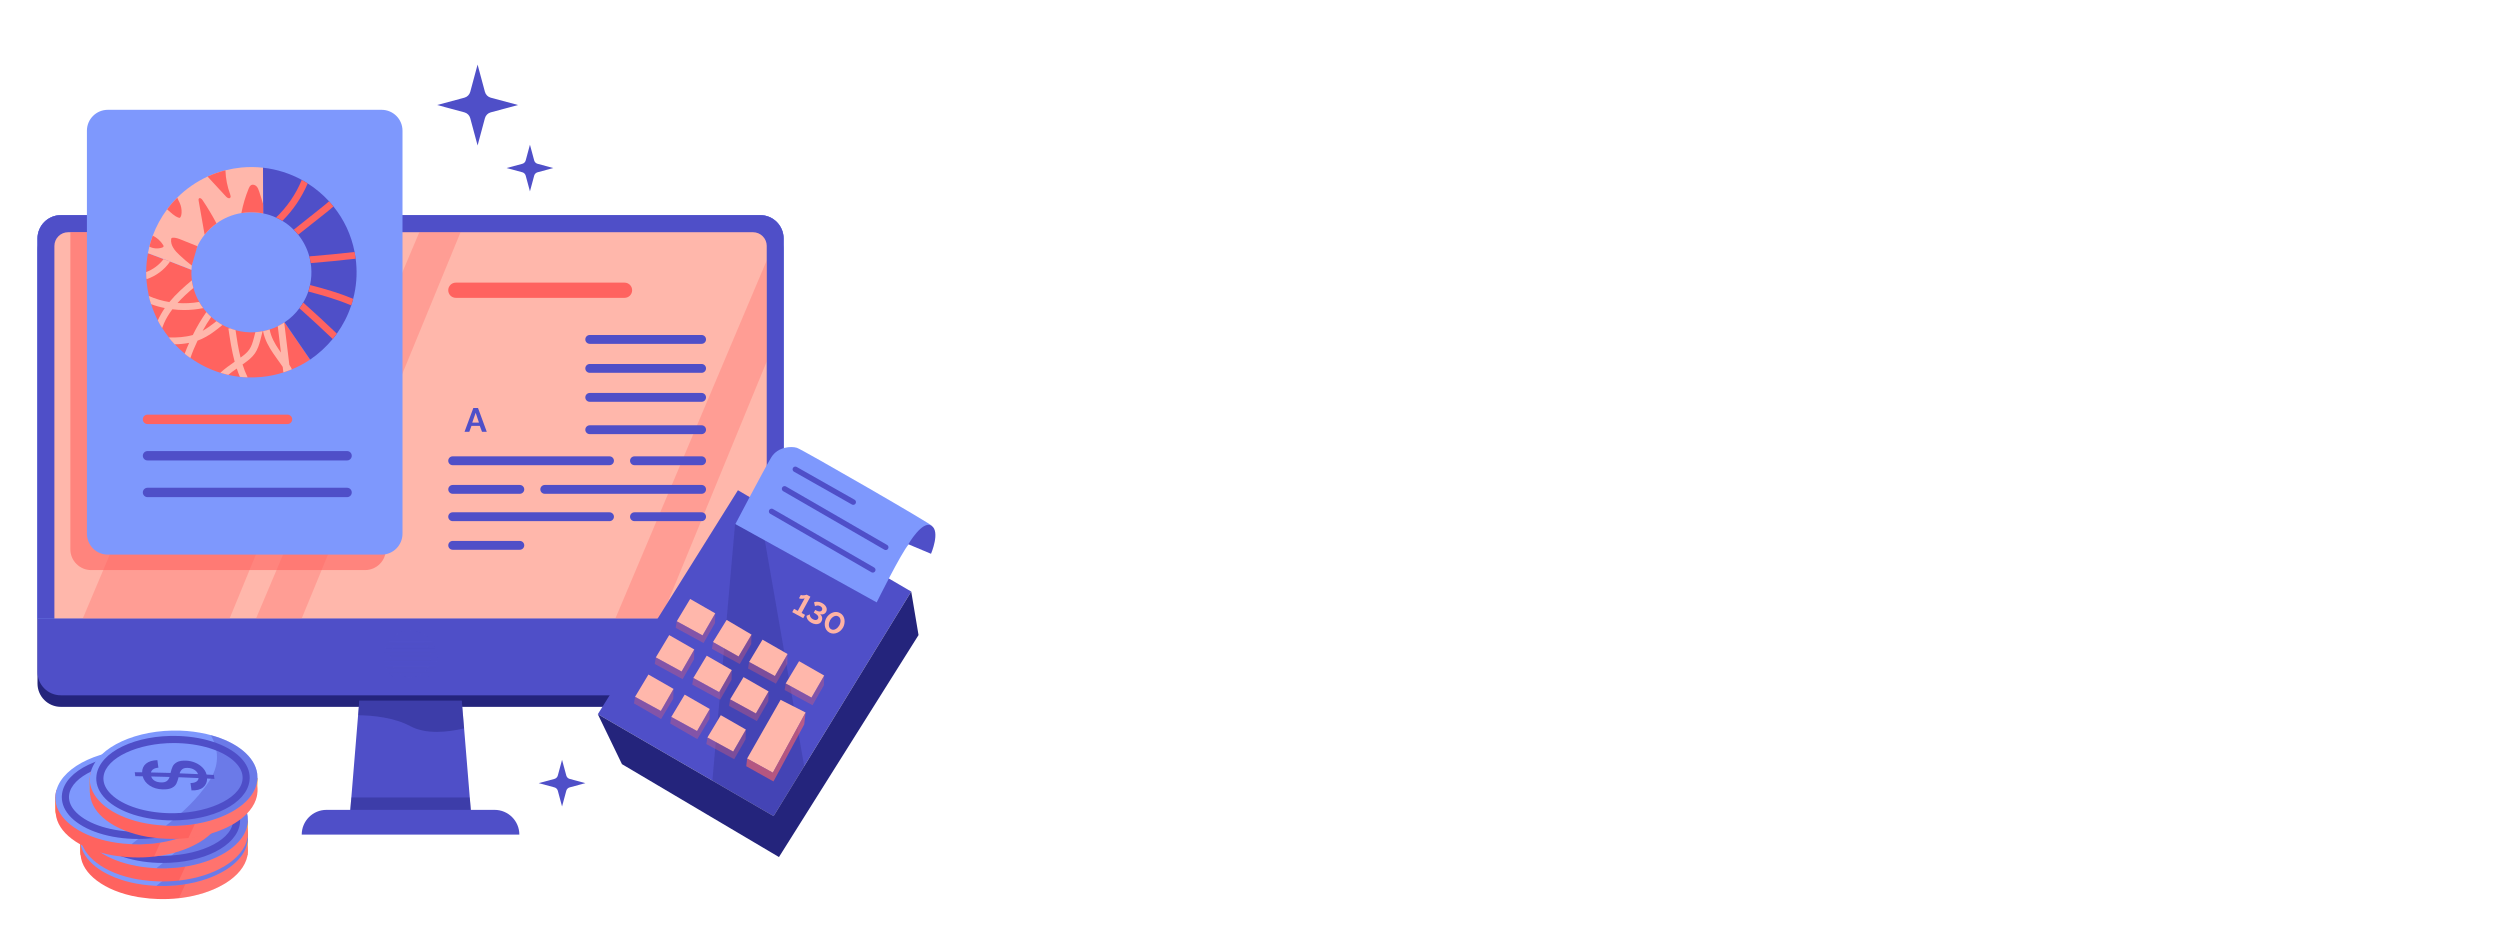 <svg xmlns="http://www.w3.org/2000/svg" fill="none" viewBox="0 0 316 120" height="120" width="316">
<path fill="#24247C" d="M96.095 28.655H7.69C6.06 28.655 4.739 29.976 4.739 31.606V86.396C4.739 88.026 6.06 89.347 7.69 89.347H96.095C97.724 89.347 99.045 88.026 99.045 86.396V31.606C99.045 29.976 97.724 28.655 96.095 28.655Z"></path>
<path fill="#4F4FC8" d="M59.566 103.006H44.22L44.41 100.803L45.264 90.402L45.416 88.577H58.369L58.662 92.068L59.379 100.803L59.566 103.006Z"></path>
<path fill="#24247C" d="M59.566 103.006H44.22L44.41 100.803H59.379L59.566 103.006Z" opacity="0.4"></path>
<path fill="#4F4FC8" d="M96.095 27.194H7.69C6.06 27.194 4.739 28.515 4.739 30.145V84.935C4.739 86.565 6.06 87.886 7.69 87.886H96.095C97.724 87.886 99.045 86.565 99.045 84.935V30.145C99.045 28.515 97.724 27.194 96.095 27.194Z"></path>
<path fill="#7E98FD" d="M99.045 30.148V78.169H4.739V30.148C4.739 28.521 6.063 27.198 7.69 27.198H96.095C97.722 27.198 99.045 28.521 99.045 30.148Z"></path>
<path fill="#4F4FC8" d="M99.049 30.155V78.173H4.739V30.155C4.739 28.525 6.059 27.194 7.69 27.194H96.098C97.729 27.194 99.049 28.528 99.049 30.155Z"></path>
<path fill="url(#paint0_linear_55_740)" d="M51.892 86.428C53.754 86.428 55.263 84.919 55.263 83.058C55.263 81.196 53.754 79.687 51.892 79.687C50.031 79.687 48.522 81.196 48.522 83.058C48.522 84.919 50.031 86.428 51.892 86.428Z" opacity="0.2" style="mix-blend-mode:multiply"></path>
<path fill="url(#paint1_linear_55_740)" d="M51.891 85.648C53.322 85.648 54.482 84.488 54.482 83.058C54.482 81.627 53.322 80.467 51.891 80.467C50.461 80.467 49.301 81.627 49.301 83.058C49.301 84.488 50.461 85.648 51.891 85.648Z" opacity="0.2" style="mix-blend-mode:multiply"></path>
<path fill="#4F4FC8" d="M41.265 102.367H62.519C64.245 102.367 65.646 103.768 65.646 105.494H38.138C38.138 103.768 39.539 102.367 41.265 102.367Z"></path>
<path fill="#24247C" d="M58.662 92.068C56.59 92.559 53.858 92.852 51.892 91.8C49.842 90.699 47.184 90.43 45.264 90.406L45.416 88.577H58.369L58.662 92.068Z" opacity="0.4"></path>
<path fill="#FFB7AB" d="M96.914 31.094V78.162H6.875V31.094C6.875 30.131 7.655 29.351 8.619 29.351H95.174C96.137 29.351 96.917 30.131 96.917 31.094H96.914Z"></path>
<path fill="#FF635F" d="M49.093 29.347L29.029 78.166H10.467L31.09 29.347H49.093Z" opacity="0.3"></path>
<path fill="#FF635F" d="M58.217 29.347L38.141 78.166H32.367L53.004 29.347H58.217Z" opacity="0.3"></path>
<path fill="#FF635F" d="M96.913 32.919V45.699L83.561 78.165H77.787L96.913 32.919Z" opacity="0.3"></path>
<path fill="#FF635F" d="M48.78 68.029V69.42C48.78 70.874 47.598 72.06 46.144 72.06H11.527C10.076 72.06 8.891 70.878 8.891 69.42V29.347H12.325V65.382C12.325 66.847 13.507 68.029 14.961 68.029H48.784H48.78Z" opacity="0.6"></path>
<path fill="#7E98FD" d="M50.876 16.517V67.454C50.876 68.918 49.693 70.104 48.239 70.104H13.623C12.169 70.104 10.986 68.922 10.986 67.454V16.517C10.986 15.063 12.169 13.881 13.623 13.881H48.239C49.693 13.881 50.876 15.063 50.876 16.517Z"></path>
<path fill="#FF635F" d="M39.2 45.452C38.477 45.932 37.714 46.345 36.906 46.68C36.821 46.722 36.733 46.758 36.648 46.782C36.475 46.86 36.295 46.92 36.115 46.98H36.108C36.013 47.015 35.928 47.047 35.826 47.075C34.94 47.368 34.005 47.555 33.034 47.651C32.448 47.703 31.873 47.718 31.308 47.703H31.301C30.973 47.696 30.638 47.668 30.32 47.636C29.823 47.576 29.332 47.499 28.852 47.386C28.517 47.308 28.181 47.224 27.857 47.118C26.491 46.698 25.217 46.059 24.077 45.243C23.826 45.071 23.586 44.891 23.353 44.703C22.905 44.333 22.478 43.931 22.09 43.511C21.825 43.235 21.574 42.953 21.352 42.649C21.041 42.272 20.759 41.876 20.508 41.464C20.311 41.153 20.12 40.835 19.958 40.511C19.622 39.858 19.33 39.169 19.114 38.449C18.994 38.114 18.899 37.772 18.821 37.419C18.691 36.85 18.599 36.268 18.539 35.675C18.521 35.495 18.504 35.322 18.504 35.142C18.486 34.892 18.479 34.645 18.479 34.394C18.479 33.586 18.557 32.778 18.701 32.005C19.167 32.167 19.887 32.442 20.688 32.753C20.953 32.855 21.239 32.958 21.514 33.063C22.478 33.434 23.466 33.819 24.204 34.112C24.186 34.447 24.186 34.789 24.221 35.135C24.228 35.238 24.246 35.34 24.257 35.446C24.299 35.774 24.37 36.092 24.454 36.409C24.627 37.038 24.867 37.62 25.185 38.17C25.33 38.446 25.503 38.703 25.693 38.954C25.824 39.127 25.958 39.289 26.096 39.452C26.286 39.667 26.491 39.872 26.706 40.069C26.921 40.249 27.137 40.429 27.37 40.595C27.61 40.768 27.867 40.931 28.125 41.075C28.436 41.238 28.742 41.386 29.071 41.513H29.078C29.3 41.598 29.533 41.675 29.773 41.735C30.571 41.958 31.407 42.053 32.282 41.993H32.29C32.357 41.993 32.427 41.986 32.494 41.975C32.727 41.95 32.96 41.922 33.19 41.873C33.214 41.873 33.232 41.873 33.257 41.866C33.539 41.813 33.825 41.735 34.09 41.651C34.443 41.538 34.785 41.4 35.113 41.238C35.395 41.1 35.671 40.945 35.928 40.775C35.946 40.768 35.953 40.758 35.971 40.751L39.204 45.459L39.2 45.452Z"></path>
<path fill="#FFB7AB" d="M33.271 26.972C32.558 26.827 31.81 26.781 31.055 26.852C30.875 26.869 30.684 26.894 30.515 26.93C29.346 27.12 28.281 27.582 27.37 28.235C26.802 28.638 26.297 29.121 25.866 29.661C25.506 30.11 25.196 30.597 24.956 31.122C24.578 31.878 24.338 32.704 24.243 33.565V33.572C24.218 33.752 24.208 33.925 24.201 34.105C22.595 33.477 19.852 32.411 18.698 31.998C18.751 31.723 18.811 31.447 18.878 31.172C18.998 30.699 19.143 30.237 19.309 29.781C19.757 28.588 20.368 27.47 21.123 26.457C21.511 25.931 21.949 25.433 22.411 24.971C23.512 23.88 24.801 22.977 26.237 22.317C26.961 21.988 27.716 21.724 28.496 21.526C29.149 21.364 29.819 21.244 30.515 21.173C31.443 21.088 32.353 21.095 33.246 21.198C33.246 22.479 33.254 24.402 33.264 25.821V25.828C33.264 26.277 33.271 26.661 33.271 26.972Z"></path>
<path fill="#4F4FC8" d="M44.643 37.768C44.576 38.05 44.488 38.326 44.393 38.601C43.973 39.889 43.351 41.086 42.578 42.169C42.416 42.402 42.236 42.625 42.053 42.847C41.237 43.842 40.274 44.721 39.201 45.452L35.968 40.743C36.699 40.263 37.334 39.66 37.842 38.965C38.022 38.732 38.184 38.492 38.322 38.241C38.587 37.803 38.802 37.331 38.968 36.85C39.053 36.575 39.13 36.31 39.19 36.025C39.353 35.276 39.406 34.496 39.328 33.695C39.31 33.55 39.293 33.402 39.268 33.258C39.233 32.965 39.166 32.682 39.095 32.407C38.813 31.383 38.329 30.455 37.694 29.665C37.514 29.442 37.316 29.227 37.118 29.036C36.688 28.599 36.208 28.228 35.693 27.918C35.435 27.755 35.167 27.617 34.884 27.497C34.369 27.258 33.825 27.085 33.268 26.972C33.25 25.69 33.243 22.881 33.243 21.198C34.987 21.388 36.656 21.928 38.142 22.736C38.4 22.881 38.65 23.029 38.89 23.185C39.886 23.813 40.789 24.575 41.59 25.443C41.781 25.648 41.968 25.874 42.148 26.096C43.464 27.72 44.4 29.679 44.82 31.846C44.873 32.121 44.922 32.403 44.957 32.696C44.975 32.841 44.993 32.996 45.01 33.152C45.166 34.75 45.028 36.307 44.64 37.768H44.643Z"></path>
<path fill="#FF635F" d="M21.822 30.049C21.769 30.057 21.726 30.067 21.691 30.092C21.649 30.127 21.638 30.187 21.631 30.237C21.578 30.625 21.709 31.009 21.913 31.345C22.111 31.68 22.393 31.955 22.679 32.231C23.177 32.693 23.692 33.152 24.236 33.561V33.568L24.949 31.119C24.278 30.844 23.607 30.579 22.937 30.311C22.584 30.166 22.206 30.018 21.818 30.046L21.822 30.049Z"></path>
<path fill="#FF635F" d="M25.15 25.084C25.083 25.151 25.09 25.264 25.107 25.366C25.365 26.792 25.605 28.235 25.863 29.665C26.293 29.125 26.798 28.641 27.366 28.239C26.826 27.226 26.233 26.227 25.587 25.274C25.485 25.119 25.277 24.956 25.15 25.084Z"></path>
<path fill="#FF635F" d="M28.492 21.526C27.709 21.724 26.953 21.988 26.233 22.317C27.006 23.16 27.779 24 28.563 24.837C28.701 24.992 28.951 25.154 29.096 24.999C29.198 24.896 29.149 24.724 29.096 24.579C28.736 23.598 28.527 22.567 28.496 21.529L28.492 21.526Z"></path>
<path fill="#FF635F" d="M33.265 25.832V25.825C33.109 25.285 32.936 24.741 32.756 24.201C32.679 23.968 32.594 23.729 32.428 23.556C32.255 23.376 31.973 23.28 31.758 23.393C31.585 23.488 31.493 23.676 31.422 23.859C31.02 24.847 30.709 25.889 30.512 26.937C30.685 26.901 30.872 26.877 31.052 26.859C31.807 26.792 32.555 26.834 33.268 26.979C33.268 26.669 33.261 26.284 33.261 25.836L33.265 25.832Z"></path>
<path fill="#FF635F" d="M22.719 27.533C22.754 27.515 22.779 27.491 22.797 27.466C22.91 27.304 22.941 27.106 22.952 26.909C22.977 26.478 22.892 26.04 22.719 25.652C22.617 25.43 22.479 25.204 22.408 24.974C21.946 25.437 21.505 25.938 21.12 26.46C21.6 26.849 22.024 27.346 22.617 27.526C22.652 27.533 22.684 27.544 22.719 27.533Z"></path>
<path fill="#FF635F" d="M19.305 29.785C19.143 30.24 18.994 30.706 18.875 31.175C19.372 31.426 19.965 31.475 20.491 31.295C20.569 31.271 20.664 31.228 20.671 31.14C20.689 31.08 20.653 31.02 20.618 30.967C20.308 30.459 19.845 30.046 19.302 29.781L19.305 29.785Z"></path>
<path fill="#FFB7AB" d="M36.571 46.097L35.925 40.768C35.667 40.941 35.392 41.096 35.11 41.23L35.512 44.566C35.417 44.428 35.322 44.301 35.237 44.17C34.764 43.482 34.249 42.596 34.086 41.643C33.822 41.728 33.536 41.806 33.253 41.859C33.451 42.949 34.019 43.906 34.524 44.65C34.704 44.908 34.884 45.166 35.064 45.423C35.297 45.752 35.53 46.059 35.735 46.376L35.819 47.072C35.922 47.047 36.01 47.012 36.102 46.976H36.109C36.289 46.916 36.469 46.856 36.642 46.779C36.726 46.754 36.815 46.719 36.899 46.676C36.797 46.472 36.684 46.281 36.564 46.09L36.571 46.097Z"></path>
<path fill="#FFB7AB" d="M32.284 41.99H32.277C32.21 42.254 32.139 42.523 32.072 42.787C31.934 43.295 31.79 43.776 31.514 44.171C31.264 44.541 30.904 44.834 30.441 45.177C30.434 45.184 30.417 45.194 30.406 45.201C30.124 44.069 29.933 42.89 29.771 41.728C29.531 41.669 29.298 41.591 29.076 41.506H29.069L28.871 41.531C29.069 42.872 29.284 44.316 29.661 45.724C29.044 46.154 28.416 46.592 27.858 47.114C28.186 47.217 28.521 47.305 28.853 47.383C29.189 47.1 29.549 46.843 29.926 46.585C30.046 46.938 30.177 47.291 30.321 47.633C30.639 47.669 30.974 47.693 31.303 47.7C31.045 47.174 30.837 46.627 30.657 46.066C30.752 45.999 30.854 45.928 30.95 45.861C31.38 45.551 31.871 45.173 32.231 44.651C32.573 44.143 32.757 43.567 32.901 43.017C33.004 42.639 33.106 42.251 33.194 41.866C32.961 41.919 32.728 41.944 32.499 41.968C32.432 41.975 32.361 41.986 32.294 41.986L32.284 41.99Z"></path>
<path fill="#FFB7AB" d="M27.359 40.589C27.257 40.673 27.154 40.761 27.049 40.839C26.611 41.181 26.127 41.527 25.612 41.82C25.94 41.22 26.3 40.634 26.695 40.066C26.48 39.868 26.276 39.664 26.085 39.449C25.432 40.377 24.864 41.34 24.373 42.346C23.392 42.621 22.354 42.681 21.338 42.657C21.56 42.957 21.811 43.243 22.076 43.518C22.686 43.511 23.304 43.458 23.907 43.338C23.703 43.793 23.512 44.248 23.339 44.714C23.572 44.905 23.812 45.085 24.063 45.254C24.32 44.506 24.631 43.769 24.973 43.056C25.153 42.989 25.326 42.918 25.506 42.84C26.29 42.487 26.992 41.972 27.578 41.517C27.751 41.379 27.931 41.241 28.111 41.079C27.853 40.934 27.596 40.769 27.355 40.599L27.359 40.589Z"></path>
<path fill="#FFB7AB" d="M23.265 39.187C24.073 39.187 24.889 39.11 25.679 38.947C25.489 38.697 25.319 38.439 25.171 38.164C24.267 38.326 23.35 38.368 22.439 38.301C23.057 37.613 23.745 36.985 24.44 36.403C24.356 36.085 24.285 35.767 24.243 35.439C23.255 36.265 22.256 37.151 21.405 38.181C20.519 38.037 19.644 37.779 18.811 37.415C18.889 37.768 18.984 38.111 19.104 38.446C19.672 38.661 20.247 38.824 20.83 38.937C20.495 39.427 20.195 39.95 19.944 40.511C20.106 40.839 20.297 41.157 20.495 41.464C20.572 41.259 20.639 41.061 20.727 40.871C21.003 40.235 21.373 39.642 21.786 39.092C22.277 39.159 22.775 39.187 23.265 39.187Z"></path>
<path fill="#FFB7AB" d="M21.504 33.06C21.229 32.958 20.946 32.855 20.678 32.749C20.12 33.487 19.337 34.073 18.469 34.39C18.469 34.641 18.476 34.888 18.494 35.139L18.536 35.283C19.729 34.888 20.788 34.09 21.5 33.056L21.504 33.06Z"></path>
<path fill="#FF635F" d="M37.846 38.965C39.264 40.228 40.673 41.534 42.056 42.85C42.236 42.628 42.416 42.402 42.582 42.173C41.192 40.842 39.762 39.526 38.329 38.245C38.192 38.495 38.029 38.735 37.849 38.968L37.846 38.965Z"></path>
<path fill="#FF635F" d="M38.972 36.85C40.803 37.33 42.649 37.856 44.396 38.605C44.492 38.329 44.576 38.054 44.647 37.772C42.875 37.034 41.029 36.501 39.198 36.028C39.138 36.31 39.06 36.579 38.975 36.854L38.972 36.85Z"></path>
<path fill="#FF635F" d="M39.272 33.258C41.163 33.103 43.069 32.916 44.961 32.7C44.926 32.407 44.876 32.125 44.823 31.85C42.925 32.065 41.008 32.252 39.099 32.407C39.166 32.683 39.236 32.965 39.272 33.258Z"></path>
<path fill="#FF635F" d="M42.151 26.096C41.971 25.874 41.781 25.648 41.594 25.443C41.223 25.772 40.846 26.079 40.461 26.379L37.126 29.033C37.323 29.223 37.521 29.435 37.701 29.661L41.011 27.039C41.389 26.739 41.784 26.428 42.155 26.093L42.151 26.096Z"></path>
<path fill="#FF635F" d="M38.145 22.737C37.407 24.533 36.288 26.167 34.887 27.498C35.17 27.618 35.438 27.756 35.695 27.918C37.054 26.559 38.145 24.943 38.893 23.181C38.653 23.026 38.403 22.881 38.145 22.733V22.737Z"></path>
<path stroke-linejoin="round" stroke-linecap="round" stroke-width="1.186" stroke="#FF635F" d="M18.645 53.005H36.342"></path>
<path stroke-linejoin="round" stroke-linecap="round" stroke-width="1.186" stroke="#4F4FC8" d="M18.645 57.607H43.87"></path>
<path stroke-linejoin="round" stroke-linecap="round" stroke-width="1.186" stroke="#4F4FC8" d="M18.645 62.245H43.87"></path>
<path fill="#FF635F" d="M78.942 35.725H57.617C57.087 35.725 56.657 36.154 56.657 36.685V36.688C56.657 37.218 57.087 37.648 57.617 37.648H78.942C79.472 37.648 79.902 37.218 79.902 36.688V36.685C79.902 36.154 79.472 35.725 78.942 35.725Z"></path>
<path fill="#4F4FC8" d="M88.68 53.756H74.545C74.235 53.756 73.983 54.007 73.983 54.316C73.983 54.625 74.235 54.875 74.545 54.875H88.68C88.99 54.875 89.241 54.625 89.241 54.316C89.241 54.007 88.99 53.756 88.68 53.756Z"></path>
<path fill="#4F4FC8" d="M77.04 57.681H57.218C56.908 57.681 56.657 57.932 56.657 58.241C56.657 58.55 56.908 58.8 57.218 58.8H77.04C77.35 58.8 77.601 58.55 77.601 58.241C77.601 57.932 77.35 57.681 77.04 57.681Z"></path>
<path fill="#4F4FC8" d="M88.68 57.681H80.198C79.888 57.681 79.637 57.932 79.637 58.241C79.637 58.55 79.888 58.8 80.198 58.8H88.68C88.99 58.8 89.241 58.55 89.241 58.241C89.241 57.932 88.99 57.681 88.68 57.681Z"></path>
<path fill="#4F4FC8" d="M68.859 62.417H88.68C88.99 62.417 89.241 62.167 89.241 61.858C89.241 61.549 88.99 61.299 88.68 61.299H68.859C68.549 61.299 68.298 61.549 68.298 61.858C68.298 62.167 68.549 62.417 68.859 62.417Z"></path>
<path fill="#4F4FC8" d="M57.222 62.417H65.704C66.013 62.417 66.265 62.167 66.265 61.858C66.265 61.549 66.013 61.299 65.704 61.299H57.222C56.912 61.299 56.661 61.549 56.661 61.858C56.661 62.167 56.912 62.417 57.222 62.417Z"></path>
<path fill="#4F4FC8" d="M77.04 64.754H57.218C56.908 64.754 56.657 65.004 56.657 65.313C56.657 65.622 56.908 65.873 57.218 65.873H77.04C77.35 65.873 77.601 65.622 77.601 65.313C77.601 65.004 77.35 64.754 77.04 64.754Z"></path>
<path fill="#4F4FC8" d="M88.68 64.754H80.198C79.888 64.754 79.637 65.004 79.637 65.313C79.637 65.622 79.888 65.873 80.198 65.873H88.68C88.99 65.873 89.241 65.622 89.241 65.313C89.241 65.004 88.99 64.754 88.68 64.754Z"></path>
<path fill="#4F4FC8" d="M57.222 69.491H65.704C66.013 69.491 66.265 69.24 66.265 68.931C66.265 68.622 66.013 68.372 65.704 68.372H57.222C56.912 68.372 56.661 68.622 56.661 68.931C56.661 69.24 56.912 69.491 57.222 69.491Z"></path>
<path fill="#4F4FC8" d="M88.68 42.342H74.545C74.235 42.342 73.983 42.593 73.983 42.901C73.983 43.21 74.235 43.461 74.545 43.461H88.68C88.99 43.461 89.241 43.21 89.241 42.901C89.241 42.593 88.99 42.342 88.68 42.342Z"></path>
<path fill="#4F4FC8" d="M88.68 46.006H74.545C74.235 46.006 73.983 46.256 73.983 46.565C73.983 46.874 74.235 47.125 74.545 47.125H88.68C88.99 47.125 89.241 46.874 89.241 46.565C89.241 46.256 88.99 46.006 88.68 46.006Z"></path>
<path fill="#4F4FC8" d="M88.68 49.669H74.545C74.235 49.669 73.983 49.92 73.983 50.229C73.983 50.538 74.235 50.788 74.545 50.788H88.68C88.99 50.788 89.241 50.538 89.241 50.229C89.241 49.92 88.99 49.669 88.68 49.669Z"></path>
<path fill="#4F4FC8" d="M59.828 51.57H60.421L61.526 54.577H60.925L60.645 53.827H59.595L59.32 54.577H58.718L59.828 51.57ZM60.54 53.416L60.125 52.175L59.693 53.416H60.54Z"></path>
<path fill="#4F4FC8" d="M75.564 90.275L97.782 103.158L115.179 74.774L93.275 61.966L75.564 90.275Z"></path>
<path fill="#24247C" d="M78.617 96.589L98.46 108.331L116.103 80.272L115.179 74.773L97.782 103.157L75.564 90.275L78.617 96.589Z"></path>
<path fill="#24247C" d="M92.916 66.201L90.015 98.979L97.61 103.581L101.782 97.591L96.668 68.273" opacity="0.25"></path>
<path fill="#FFB7AB" d="M98.668 88.458L94.436 95.877L97.687 97.666L101.827 90.06L98.668 88.458Z"></path>
<path fill="#FF635F" d="M94.437 95.876L97.687 97.665L101.827 90.06L101.654 91.57L97.765 98.777L94.327 96.85L94.437 95.876Z" opacity="0.6"></path>
<path fill="#FFB7AB" d="M88.803 80.308L85.545 78.526L87.236 75.709L90.409 77.527L88.803 80.308Z"></path>
<path fill="#FF635F" d="M85.546 78.525L88.803 80.308L90.409 77.527L90.37 78.762L88.93 81.275L85.412 79.358L85.546 78.525Z" opacity="0.3"></path>
<path fill="#FFB7AB" d="M93.353 82.976L90.12 81.152L91.849 78.356L94.994 80.216L93.353 82.976Z"></path>
<path fill="#FF635F" d="M90.127 81.183L93.384 82.966L94.99 80.185L94.951 81.42L93.511 83.933L89.993 82.016L90.127 81.183Z" opacity="0.3"></path>
<path fill="#FFB7AB" d="M97.944 85.451L94.69 83.668L96.38 80.852L99.55 82.669L97.944 85.451Z"></path>
<path fill="#FF635F" d="M94.69 83.668L97.945 85.45L99.55 82.669L99.515 83.904L98.075 86.417L94.553 84.501L94.69 83.668Z" opacity="0.3"></path>
<path fill="#FFB7AB" d="M86.152 84.875L82.898 83.093L84.588 80.277L87.758 82.094L86.152 84.875Z"></path>
<path fill="#FF635F" d="M82.899 83.093L86.153 84.875L87.759 82.094L87.724 83.329L86.284 85.842L82.761 83.925L82.899 83.093Z" opacity="0.3"></path>
<path fill="#FFB7AB" d="M90.896 87.48L87.639 85.694L89.329 82.881L92.499 84.698L90.896 87.48Z"></path>
<path fill="#FF635F" d="M87.639 85.694L90.896 87.48L92.499 84.698L92.463 85.93L91.023 88.447L87.501 86.53L87.639 85.694Z" opacity="0.3"></path>
<path fill="#FFB7AB" d="M95.544 90.18L92.29 88.397L93.981 85.584L97.15 87.398L95.544 90.18Z"></path>
<path fill="#FF635F" d="M92.29 88.397L95.544 90.18L97.15 87.399L97.111 88.634L95.671 91.147L92.152 89.23L92.29 88.397Z" opacity="0.3"></path>
<path fill="#FFB7AB" d="M83.53 89.859L80.272 88.076L81.963 85.26L85.136 87.078L83.53 89.859Z"></path>
<path fill="#FF635F" d="M80.273 88.076L83.53 89.859L85.136 87.077L85.097 88.313L83.562 90.882L80.139 88.909L80.273 88.076Z" opacity="0.3"></path>
<path fill="#FFB7AB" d="M88.107 92.4L84.853 90.618L86.544 87.801L89.713 89.619L88.107 92.4Z"></path>
<path fill="#FF635F" d="M84.853 90.618L88.108 92.4L89.713 89.619L89.678 90.854L88.139 93.423L84.716 91.45L84.853 90.618Z" opacity="0.3"></path>
<path fill="#FFB7AB" d="M92.676 94.997L89.418 93.215L91.109 90.398L94.281 92.216L92.676 94.997Z"></path>
<path fill="#FF635F" d="M89.417 93.215L92.675 94.997L94.281 92.216L94.242 93.448L92.802 95.964L89.283 94.048L89.417 93.215Z" opacity="0.3"></path>
<path fill="#FFB7AB" d="M102.571 88.172L99.314 86.386L101.004 83.573L104.177 85.39L102.571 88.172Z"></path>
<path fill="#FF635F" d="M99.314 86.385L102.571 88.171L104.177 85.39L104.139 86.622L102.699 89.138L99.18 87.218L99.314 86.385Z" opacity="0.3"></path>
<path fill="#FFB3A4" d="M101.76 77.714L101.53 78.134L100.14 77.375L100.366 76.959L100.842 77.22L101.71 75.628C101.678 75.645 101.629 75.66 101.569 75.67C101.509 75.681 101.442 75.688 101.371 75.688C101.301 75.688 101.23 75.688 101.163 75.674C101.096 75.663 101.04 75.645 100.994 75.621L101.227 75.19C101.29 75.225 101.361 75.243 101.442 75.247C101.523 75.247 101.604 75.247 101.682 75.236C101.76 75.225 101.827 75.211 101.88 75.194C101.933 75.176 101.961 75.165 101.964 75.165L102.437 75.423L101.318 77.477L101.756 77.717L101.76 77.714Z"></path>
<path fill="#FFB3A4" d="M102.54 78.706C102.41 78.635 102.3 78.554 102.212 78.462C102.124 78.37 102.057 78.272 102.011 78.166C101.965 78.06 101.944 77.95 101.944 77.838L102.364 77.657C102.36 77.721 102.367 77.792 102.392 77.866C102.417 77.943 102.459 78.014 102.519 78.088C102.579 78.159 102.657 78.222 102.756 78.275C102.851 78.328 102.939 78.356 103.024 78.367C103.109 78.377 103.183 78.367 103.246 78.339C103.31 78.31 103.363 78.261 103.401 78.19C103.444 78.116 103.454 78.039 103.433 77.961C103.416 77.883 103.366 77.806 103.289 77.728C103.211 77.65 103.105 77.576 102.971 77.502L102.858 77.439L103.045 77.093L103.165 77.16C103.331 77.252 103.479 77.294 103.61 77.29C103.74 77.29 103.836 77.234 103.892 77.132C103.927 77.068 103.938 77.004 103.931 76.938C103.92 76.87 103.896 76.81 103.85 76.757C103.804 76.701 103.747 76.655 103.68 76.62C103.564 76.556 103.447 76.528 103.331 76.535C103.211 76.542 103.109 76.574 103.013 76.634L102.897 76.133C102.989 76.087 103.091 76.062 103.207 76.059C103.324 76.055 103.444 76.069 103.571 76.097C103.698 76.126 103.818 76.175 103.934 76.239C104.097 76.327 104.227 76.436 104.326 76.56C104.421 76.683 104.481 76.814 104.499 76.952C104.517 77.086 104.492 77.216 104.425 77.34C104.376 77.432 104.312 77.506 104.231 77.559C104.15 77.612 104.065 77.647 103.966 77.661C103.871 77.675 103.769 77.665 103.659 77.636C103.751 77.707 103.821 77.792 103.867 77.894C103.913 77.996 103.934 78.099 103.927 78.212C103.924 78.325 103.892 78.43 103.836 78.533C103.758 78.677 103.649 78.776 103.511 78.833C103.373 78.889 103.221 78.907 103.052 78.886C102.883 78.865 102.71 78.805 102.533 78.709L102.54 78.706Z"></path>
<path fill="#FFB3A4" d="M104.831 79.955C104.658 79.86 104.527 79.737 104.435 79.588C104.344 79.44 104.284 79.278 104.262 79.108C104.238 78.935 104.245 78.766 104.277 78.597C104.308 78.431 104.365 78.275 104.439 78.138C104.52 77.989 104.622 77.859 104.749 77.739C104.877 77.619 105.021 77.523 105.18 77.457C105.339 77.386 105.505 77.351 105.674 77.351C105.844 77.351 106.013 77.397 106.175 77.485C106.352 77.58 106.486 77.707 106.578 77.855C106.669 78.007 106.726 78.166 106.747 78.339C106.768 78.512 106.765 78.681 106.729 78.851C106.698 79.02 106.645 79.172 106.571 79.302C106.489 79.451 106.384 79.585 106.257 79.705C106.129 79.825 105.988 79.916 105.826 79.984C105.667 80.051 105.505 80.086 105.332 80.086C105.162 80.086 104.993 80.043 104.824 79.955H104.831ZM104.919 78.402C104.869 78.501 104.831 78.603 104.802 78.709C104.774 78.819 104.764 78.925 104.767 79.031C104.771 79.136 104.795 79.235 104.841 79.323C104.891 79.412 104.961 79.482 105.057 79.535C105.162 79.592 105.265 79.613 105.367 79.602C105.469 79.592 105.565 79.556 105.657 79.5C105.748 79.444 105.833 79.376 105.907 79.295C105.981 79.214 106.041 79.129 106.091 79.045C106.144 78.949 106.182 78.847 106.211 78.738C106.239 78.628 106.249 78.522 106.242 78.416C106.235 78.311 106.211 78.212 106.165 78.124C106.119 78.035 106.045 77.965 105.946 77.908C105.844 77.852 105.741 77.831 105.642 77.845C105.54 77.855 105.441 77.891 105.349 77.947C105.258 78.004 105.173 78.071 105.099 78.152C105.025 78.233 104.965 78.318 104.915 78.402H104.919Z"></path>
<path fill="#7E98FD" d="M92.954 66.243L110.813 76.14C110.813 76.14 113.95 69.801 114.882 68.771C115.814 67.743 117.084 66.275 117.744 66.448C118.404 66.621 101.431 56.831 100.736 56.605C100.041 56.379 98.326 56.449 97.489 57.812C96.656 59.174 92.95 66.243 92.95 66.243H92.954Z"></path>
<path fill="#4F4FC8" d="M114.812 68.792L117.681 69.999C117.681 69.999 118.881 67.197 117.744 66.452C116.604 65.704 114.812 68.795 114.812 68.795V68.792Z"></path>
<path stroke-linejoin="round" stroke-linecap="round" stroke-width="0.692" stroke="#4F4FC8" d="M99.17 61.789L111.957 69.18"></path>
<path stroke-linejoin="round" stroke-linecap="round" stroke-width="0.692" stroke="#4F4FC8" d="M97.531 64.641L110.318 72.031"></path>
<path stroke-linejoin="round" stroke-linecap="round" stroke-width="0.692" stroke="#4F4FC8" d="M100.531 59.322L107.848 63.466"></path>
<path fill="#FB9615" d="M31.344 105.971V106.041L31.281 108.088H10.189C10.171 108.007 10.161 107.926 10.161 107.845L10.15 107.665L10.14 106.391V105.967H31.337L31.344 105.971Z"></path>
<path fill="#FF635F" d="M31.299 107.982C31.299 108.018 31.288 108.053 31.281 108.092C31.27 108.138 31.27 108.184 31.263 108.219C30.991 109.528 29.982 110.711 28.51 111.632C28.401 111.702 28.284 111.766 28.168 111.829C26.731 112.659 24.91 113.238 22.888 113.499C22.796 113.509 22.697 113.527 22.609 113.534C21.734 113.633 20.83 113.668 19.909 113.633C19.224 113.615 18.564 113.552 17.922 113.453C17.749 113.435 17.58 113.407 17.407 113.382C15.303 113.012 13.507 112.274 12.236 111.307C11.036 110.404 10.295 109.295 10.189 108.095C10.171 108.014 10.161 107.933 10.161 107.852L10.15 107.672L10.14 106.398V105.837C10.15 105.766 10.157 105.692 10.168 105.621C10.178 105.558 10.185 105.505 10.203 105.441C10.221 105.325 10.249 105.208 10.284 105.099L11.223 105.109H11.763L19.235 105.155H19.57L25.842 105.201L28.295 105.219H28.521L30.526 105.229C30.706 105.473 30.85 105.717 30.967 105.978C31.058 106.14 31.119 106.313 31.175 106.493C31.193 106.557 31.21 106.62 31.221 106.684V106.694C31.33 107.118 31.355 107.541 31.291 107.993L31.299 107.982Z"></path>
<path fill="#FFB7AB" d="M31.345 106.044L31.282 108.091C31.271 108.137 31.271 108.183 31.264 108.218C30.992 109.528 29.983 110.71 28.511 111.631C28.402 111.702 28.285 111.766 28.169 111.829C26.732 112.658 24.911 113.237 22.889 113.498C22.797 113.509 22.698 113.527 22.61 113.534L23.259 112.126L23.566 111.466L25.977 108.289L26.129 108.091L27.682 106.044L27.735 105.974L28.285 105.243L28.303 105.215L28.656 104.756L30.886 104.767C31.049 104.982 31.183 105.218 31.31 105.444C31.31 105.444 31.299 105.455 31.31 105.462C31.328 105.635 31.338 105.804 31.338 105.977V106.048H31.349L31.345 106.044Z" opacity="0.2"></path>
<path fill="#7E98FD" d="M31.333 105.971C31.323 106.087 31.316 106.204 31.298 106.324C31.28 106.444 31.263 106.556 31.227 106.676V106.687C31.199 106.779 31.174 106.867 31.146 106.959C31.118 107.058 31.083 107.149 31.047 107.238C30.977 107.418 30.885 107.598 30.786 107.771C30.723 107.88 30.652 107.986 30.578 108.095C29.992 108.935 29.088 109.684 27.959 110.287C27.85 110.351 27.733 110.414 27.606 110.467C27.535 110.513 27.454 110.548 27.373 110.584C27.274 110.629 27.175 110.675 27.066 110.718C26.417 111.007 25.704 111.251 24.945 111.441C24.828 111.476 24.712 111.505 24.592 111.533C24.303 111.604 24.013 111.66 23.706 111.713C23.463 111.759 23.219 111.794 22.958 111.829C22.644 111.875 22.326 111.911 22.001 111.928C21.317 111.992 20.611 112.009 19.898 111.981C19.852 111.981 19.806 111.971 19.771 111.971C19.672 111.96 19.573 111.96 19.474 111.953C15.37 111.727 12.056 110.174 10.746 108.092C10.404 107.559 10.195 106.991 10.143 106.394V105.833C10.153 105.762 10.16 105.688 10.171 105.618C10.199 105.445 10.234 105.265 10.287 105.095C11.173 102.035 16.037 99.78 21.567 99.96C22.732 99.995 23.833 100.151 24.86 100.384C25.058 100.429 25.248 100.475 25.439 100.528C28.732 101.414 31.015 103.253 31.305 105.402C31.305 105.402 31.294 105.413 31.305 105.42C31.323 105.6 31.333 105.78 31.333 105.971Z"></path>
<path fill="#4F4FC8" d="M23.45 104.005C23.803 104.149 24.11 104.354 24.374 104.612C24.636 104.873 24.812 105.169 24.904 105.512L25.832 105.565L25.899 106.066L24.971 106.013C24.967 106.493 24.794 106.867 24.452 107.142C24.11 107.417 23.626 107.541 22.998 107.513L22.871 106.585C23.167 106.585 23.407 106.528 23.584 106.426C23.764 106.323 23.866 106.168 23.891 105.956L21.364 105.85C21.279 106.189 21.184 106.465 21.081 106.673C20.976 106.881 20.788 107.057 20.52 107.195C20.248 107.336 19.86 107.4 19.356 107.386C18.72 107.372 18.173 107.213 17.714 106.909C17.256 106.606 16.959 106.214 16.825 105.73L15.893 105.72L15.826 105.219L16.758 105.229C16.758 104.774 16.924 104.41 17.248 104.135C17.577 103.86 18.057 103.712 18.685 103.69L18.812 104.647C18.576 104.657 18.371 104.714 18.198 104.82C18.025 104.926 17.916 105.067 17.87 105.247L20.351 105.31C20.428 104.968 20.517 104.689 20.623 104.474C20.729 104.259 20.912 104.082 21.18 103.937C21.448 103.796 21.833 103.736 22.338 103.757C22.719 103.775 23.09 103.856 23.443 104.001L23.45 104.005ZM23.344 104.901C23.107 104.76 22.839 104.686 22.532 104.672C22.225 104.657 21.996 104.714 21.84 104.834C21.685 104.954 21.569 105.13 21.494 105.36L23.824 105.459C23.739 105.229 23.58 105.042 23.344 104.905V104.901ZM19.874 106.337C20.033 106.217 20.15 106.045 20.227 105.815L17.905 105.755C17.972 105.977 18.113 106.154 18.332 106.292C18.547 106.426 18.826 106.496 19.162 106.507C19.476 106.514 19.712 106.457 19.871 106.337H19.874Z"></path>
<path fill="#4F4FC8" d="M20.594 111.311C20.386 111.311 20.177 111.311 19.966 111.3C16.429 111.18 13.32 110.026 11.852 108.282C11.156 107.457 10.856 106.532 10.987 105.6C11.396 102.639 15.97 100.461 21.346 100.641C24.882 100.761 27.992 101.915 29.46 103.659C30.155 104.485 30.452 105.413 30.325 106.341C29.929 109.186 25.712 111.311 20.594 111.311ZM20.756 101.534C16.207 101.534 12.204 103.391 11.883 105.724C11.792 106.401 12.014 107.068 12.547 107.7C13.856 109.253 16.712 110.287 20.001 110.397C24.776 110.548 29.1 108.642 29.435 106.218C29.527 105.54 29.308 104.873 28.772 104.241C27.462 102.688 24.607 101.654 21.317 101.545C21.13 101.538 20.943 101.534 20.756 101.534Z"></path>
<path fill="#4F4FC8" d="M31.335 105.971C31.324 106.087 31.317 106.204 31.299 106.324C31.282 106.444 31.264 106.557 31.229 106.677V106.687C31.201 106.779 31.176 106.867 31.148 106.959C31.119 107.058 31.084 107.15 31.049 107.238C30.978 107.418 30.897 107.591 30.788 107.771C30.724 107.88 30.654 107.986 30.579 108.095C29.994 108.935 29.09 109.684 27.961 110.287C27.851 110.351 27.735 110.414 27.608 110.467C27.537 110.513 27.456 110.548 27.375 110.584C27.276 110.63 27.177 110.675 27.068 110.718C26.418 111.007 25.705 111.251 24.947 111.441C24.83 111.477 24.714 111.505 24.594 111.533C24.304 111.604 24.015 111.66 23.708 111.713C23.464 111.759 23.221 111.794 22.959 111.83C22.645 111.875 22.328 111.911 22.003 111.928C21.318 111.992 20.613 112.01 19.899 111.981C19.854 111.981 19.808 111.971 19.773 111.971C21.089 110.951 22.624 109.617 23.923 108.092C24.428 107.495 24.897 106.881 25.303 106.242C25.356 106.151 25.413 106.062 25.455 105.971C25.617 105.71 25.744 105.448 25.843 105.194C26.574 103.38 26.122 101.757 25.437 100.528C28.73 101.414 31.014 103.253 31.303 105.402C31.303 105.402 31.293 105.413 31.303 105.42C31.321 105.6 31.331 105.78 31.331 105.971H31.335Z" opacity="0.4"></path>
<path fill="#FB9615" d="M31.344 103.74V103.811L31.281 105.858H10.189C10.171 105.777 10.161 105.695 10.161 105.614L10.15 105.434L10.14 104.16V103.737H31.337L31.344 103.74Z"></path>
<path fill="#FF635F" d="M31.299 105.752C31.299 105.787 31.288 105.823 31.281 105.861C31.27 105.907 31.27 105.953 31.263 105.988C30.991 107.298 29.982 108.48 28.51 109.401C28.401 109.472 28.284 109.535 28.168 109.599C26.731 110.428 24.91 111.007 22.888 111.268C22.796 111.279 22.697 111.297 22.609 111.304C21.734 111.403 20.83 111.438 19.909 111.403C19.224 111.385 18.564 111.321 17.922 111.223C17.749 111.205 17.58 111.177 17.407 111.152C15.303 110.781 13.507 110.044 12.236 109.077C11.036 108.173 10.295 107.065 10.189 105.865C10.171 105.784 10.161 105.703 10.161 105.621L10.15 105.441L10.14 104.167V103.606C10.15 103.535 10.157 103.461 10.168 103.391C10.178 103.327 10.185 103.274 10.203 103.211C10.221 103.094 10.249 102.978 10.284 102.868L11.223 102.879H11.763L19.235 102.925H19.57L25.842 102.971L28.295 102.988H28.521L30.526 102.999C30.706 103.243 30.85 103.486 30.967 103.747C31.058 103.91 31.119 104.083 31.175 104.263C31.193 104.326 31.21 104.39 31.221 104.453V104.464C31.33 104.887 31.355 105.311 31.291 105.763L31.299 105.752Z"></path>
<path fill="#FFB7AB" d="M31.345 103.814L31.282 105.861C31.271 105.907 31.271 105.953 31.264 105.988C30.992 107.298 29.983 108.48 28.511 109.401C28.402 109.472 28.285 109.535 28.169 109.599C26.732 110.428 24.911 111.007 22.889 111.268C22.797 111.279 22.698 111.296 22.61 111.304L23.259 109.895L23.566 109.235L25.977 106.059L26.129 105.861L27.682 103.814L27.735 103.744L28.285 103.013L28.303 102.985L28.656 102.526L30.886 102.536C31.049 102.752 31.183 102.988 31.31 103.214C31.31 103.214 31.299 103.225 31.31 103.232C31.328 103.405 31.338 103.574 31.338 103.747V103.818H31.349L31.345 103.814Z" opacity="0.2"></path>
<path fill="#7E98FD" d="M31.333 103.74C31.323 103.857 31.316 103.973 31.298 104.093C31.28 104.213 31.263 104.326 31.227 104.446V104.457C31.199 104.548 31.174 104.637 31.146 104.728C31.118 104.827 31.083 104.919 31.047 105.007C30.977 105.187 30.885 105.367 30.786 105.54C30.723 105.65 30.652 105.755 30.578 105.865C29.992 106.705 29.088 107.453 27.959 108.057C27.85 108.12 27.733 108.184 27.606 108.237C27.535 108.282 27.454 108.318 27.373 108.353C27.274 108.399 27.175 108.445 27.066 108.487C26.417 108.777 25.704 109.02 24.945 109.211C24.828 109.246 24.712 109.274 24.592 109.302C24.303 109.373 24.013 109.43 23.706 109.482C23.463 109.528 23.219 109.564 22.958 109.599C22.644 109.645 22.326 109.68 22.001 109.698C21.317 109.761 20.611 109.779 19.898 109.751C19.852 109.751 19.806 109.74 19.771 109.74C19.672 109.73 19.573 109.73 19.474 109.722C15.37 109.497 12.056 107.944 10.746 105.861C10.404 105.328 10.195 104.76 10.143 104.164V103.602C10.153 103.532 10.16 103.458 10.171 103.387C10.199 103.214 10.234 103.034 10.287 102.865C11.173 99.805 16.037 97.549 21.567 97.73C22.732 97.765 23.833 97.92 24.86 98.153C25.058 98.199 25.248 98.245 25.439 98.298C28.732 99.184 31.015 101.022 31.305 103.172C31.305 103.172 31.294 103.182 31.305 103.19C31.323 103.37 31.333 103.55 31.333 103.74Z"></path>
<path fill="#4F4FC8" d="M23.45 101.774C23.803 101.919 24.11 102.123 24.374 102.381C24.636 102.642 24.812 102.939 24.904 103.281L25.832 103.334L25.899 103.835L24.971 103.782C24.967 104.262 24.794 104.636 24.452 104.912C24.11 105.187 23.626 105.311 22.998 105.282L22.871 104.354C23.167 104.354 23.407 104.298 23.584 104.195C23.764 104.093 23.866 103.938 23.891 103.726L21.364 103.62C21.279 103.959 21.184 104.234 21.081 104.442C20.976 104.651 20.788 104.827 20.52 104.965C20.248 105.106 19.86 105.169 19.356 105.155C18.72 105.141 18.173 104.982 17.714 104.679C17.256 104.375 16.959 103.983 16.825 103.5L15.893 103.489L15.826 102.988L16.758 102.999C16.758 102.543 16.924 102.18 17.248 101.905C17.577 101.629 18.057 101.481 18.685 101.46L18.812 102.416C18.576 102.427 18.371 102.483 18.198 102.589C18.025 102.695 17.916 102.836 17.87 103.016L20.351 103.08C20.428 102.738 20.517 102.459 20.623 102.243C20.729 102.028 20.912 101.852 21.18 101.707C21.448 101.566 21.833 101.506 22.338 101.527C22.719 101.545 23.09 101.626 23.443 101.771L23.45 101.774ZM23.344 102.671C23.107 102.529 22.839 102.455 22.532 102.441C22.225 102.427 21.996 102.483 21.84 102.603C21.685 102.723 21.569 102.9 21.494 103.129L23.824 103.228C23.739 102.999 23.58 102.812 23.344 102.674V102.671ZM19.874 104.107C20.033 103.987 20.15 103.814 20.227 103.585L17.905 103.525C17.972 103.747 18.113 103.923 18.332 104.061C18.547 104.195 18.826 104.266 19.162 104.276C19.476 104.283 19.712 104.227 19.871 104.107H19.874Z"></path>
<path fill="#4F4FC8" d="M20.594 109.076C20.386 109.076 20.177 109.076 19.966 109.066C16.429 108.946 13.32 107.792 11.852 106.048C11.156 105.222 10.856 104.297 10.987 103.366C11.396 100.405 15.97 98.227 21.346 98.407C24.882 98.527 27.992 99.681 29.46 101.425C30.155 102.25 30.452 103.179 30.325 104.107C29.929 106.952 25.712 109.076 20.594 109.076ZM20.756 99.3C16.207 99.3 12.204 101.156 11.883 103.489C11.792 104.167 12.014 104.834 12.547 105.466C13.856 107.019 16.712 108.053 20.001 108.162C24.776 108.314 29.1 106.408 29.435 103.983C29.527 103.306 29.308 102.639 28.772 102.007C27.462 100.454 24.607 99.42 21.317 99.31C21.13 99.303 20.943 99.3 20.756 99.3Z"></path>
<path fill="#4F4FC8" d="M31.335 103.74C31.324 103.857 31.317 103.973 31.299 104.093C31.282 104.213 31.264 104.326 31.229 104.446V104.457C31.201 104.548 31.176 104.637 31.148 104.728C31.119 104.827 31.084 104.919 31.049 105.007C30.978 105.187 30.897 105.36 30.788 105.54C30.724 105.65 30.654 105.755 30.579 105.865C29.994 106.705 29.09 107.453 27.961 108.057C27.851 108.12 27.735 108.184 27.608 108.237C27.537 108.283 27.456 108.318 27.375 108.353C27.276 108.399 27.177 108.445 27.068 108.487C26.418 108.777 25.705 109.02 24.947 109.211C24.83 109.246 24.714 109.274 24.594 109.303C24.304 109.373 24.015 109.43 23.708 109.483C23.464 109.528 23.221 109.564 22.959 109.599C22.645 109.645 22.328 109.68 22.003 109.698C21.318 109.761 20.613 109.779 19.899 109.751C19.854 109.751 19.808 109.74 19.773 109.74C21.089 108.72 22.624 107.386 23.923 105.861C24.428 105.265 24.897 104.651 25.303 104.012C25.356 103.92 25.413 103.832 25.455 103.74C25.617 103.479 25.744 103.218 25.843 102.964C26.574 101.15 26.122 99.526 25.437 98.298C28.73 99.184 31.014 101.023 31.303 103.172C31.303 103.172 31.293 103.183 31.303 103.19C31.321 103.37 31.331 103.55 31.331 103.74H31.335Z" opacity="0.4"></path>
<path fill="#FB9615" d="M28.201 100.704V100.775L28.137 102.822H7.049C7.031 102.741 7.021 102.66 7.021 102.579L7.01 102.399L7 101.124V100.701H28.197L28.201 100.704Z"></path>
<path fill="#FF635F" d="M28.154 102.72C28.154 102.755 28.143 102.791 28.136 102.829C28.126 102.875 28.126 102.921 28.119 102.956C27.847 104.266 26.837 105.448 25.366 106.369C25.256 106.44 25.14 106.503 25.023 106.567C23.587 107.396 21.766 107.975 19.743 108.236C19.652 108.247 19.553 108.265 19.465 108.272C18.589 108.371 17.686 108.406 16.765 108.371C16.08 108.353 15.42 108.289 14.777 108.191C14.604 108.173 14.435 108.145 14.262 108.12C12.159 107.749 10.362 107.012 9.092 106.045C7.892 105.141 7.15 104.033 7.045 102.833C7.027 102.752 7.016 102.671 7.016 102.589L7.006 102.409L6.995 101.135V100.574C7.006 100.503 7.013 100.429 7.023 100.359C7.034 100.295 7.041 100.242 7.059 100.179C7.076 100.062 7.105 99.946 7.14 99.836L8.079 99.847H8.619L16.09 99.893H16.426L22.698 99.939L25.15 99.956H25.376L27.381 99.967C27.561 100.211 27.706 100.454 27.822 100.715C27.914 100.878 27.974 101.051 28.03 101.231C28.048 101.294 28.066 101.358 28.076 101.421V101.432C28.186 101.855 28.21 102.279 28.147 102.731L28.154 102.72Z"></path>
<path fill="#FFB7AB" d="M28.2 100.779L28.137 102.826C28.126 102.872 28.126 102.918 28.119 102.953C27.847 104.263 26.838 105.445 25.366 106.366C25.257 106.437 25.14 106.5 25.024 106.564C23.587 107.393 21.766 107.972 19.744 108.233C19.652 108.244 19.553 108.262 19.465 108.269L20.114 106.86L20.421 106.2L22.832 103.024L22.984 102.826L24.537 100.779L24.59 100.709L25.14 99.978L25.158 99.95L25.511 99.491L27.741 99.502C27.904 99.717 28.038 99.953 28.165 100.179C28.165 100.179 28.154 100.19 28.165 100.197C28.183 100.37 28.193 100.539 28.193 100.712V100.783H28.204L28.2 100.779Z" opacity="0.2"></path>
<path fill="#7E98FD" d="M28.193 100.704C28.182 100.821 28.175 100.937 28.158 101.057C28.14 101.177 28.122 101.29 28.087 101.41V101.421C28.059 101.513 28.034 101.601 28.006 101.693C27.978 101.792 27.942 101.883 27.907 101.972C27.837 102.152 27.745 102.332 27.646 102.504C27.582 102.614 27.512 102.72 27.438 102.829C26.852 103.669 25.948 104.417 24.819 105.021C24.709 105.084 24.593 105.148 24.466 105.201C24.395 105.247 24.314 105.282 24.233 105.317C24.134 105.363 24.035 105.409 23.926 105.452C23.277 105.741 22.564 105.984 21.805 106.175C21.688 106.21 21.572 106.239 21.452 106.267C21.162 106.337 20.873 106.394 20.566 106.447C20.322 106.493 20.079 106.528 19.818 106.563C19.504 106.609 19.186 106.644 18.861 106.662C18.177 106.726 17.471 106.743 16.758 106.715C16.712 106.715 16.666 106.704 16.631 106.704C16.532 106.694 16.433 106.694 16.334 106.687C12.229 106.461 8.915 104.908 7.606 102.826C7.264 102.293 7.055 101.724 7.002 101.128V100.567C7.013 100.496 7.02 100.422 7.031 100.352C7.059 100.179 7.094 99.999 7.147 99.829C8.033 96.769 12.897 94.514 18.427 94.694C19.592 94.729 20.693 94.885 21.72 95.117C21.918 95.163 22.108 95.209 22.299 95.262C25.592 96.148 27.875 97.987 28.165 100.136C28.165 100.136 28.154 100.147 28.165 100.154C28.182 100.334 28.193 100.514 28.193 100.704Z"></path>
<path fill="#4F4FC8" d="M20.304 98.739C20.657 98.884 20.964 99.089 21.229 99.346C21.49 99.607 21.666 99.904 21.758 100.246L22.686 100.299L22.754 100.8L21.825 100.747C21.822 101.227 21.649 101.602 21.306 101.877C20.964 102.152 20.481 102.276 19.852 102.247L19.725 101.319C20.022 101.319 20.262 101.263 20.438 101.16C20.618 101.058 20.721 100.903 20.745 100.691L18.218 100.585C18.134 100.924 18.038 101.199 17.936 101.407C17.83 101.616 17.643 101.792 17.375 101.93C17.103 102.071 16.715 102.134 16.21 102.12C15.575 102.106 15.028 101.947 14.569 101.644C14.11 101.34 13.814 100.949 13.68 100.465L12.748 100.454L12.681 99.953L13.612 99.964C13.612 99.509 13.778 99.145 14.103 98.87C14.431 98.594 14.911 98.446 15.54 98.425L15.666 99.382C15.43 99.392 15.225 99.449 15.052 99.555C14.88 99.66 14.77 99.802 14.724 99.981L17.205 100.045C17.283 99.703 17.371 99.424 17.477 99.209C17.583 98.993 17.767 98.817 18.035 98.672C18.303 98.531 18.688 98.471 19.192 98.492C19.574 98.51 19.944 98.591 20.297 98.736L20.304 98.739ZM20.198 99.636C19.962 99.495 19.694 99.42 19.387 99.406C19.079 99.392 18.85 99.449 18.695 99.569C18.54 99.689 18.423 99.865 18.349 100.094L20.678 100.193C20.594 99.964 20.435 99.777 20.198 99.639V99.636ZM16.729 101.072C16.888 100.952 17.004 100.779 17.082 100.55L14.759 100.49C14.826 100.712 14.968 100.889 15.187 101.026C15.402 101.16 15.681 101.231 16.016 101.242C16.33 101.249 16.567 101.192 16.725 101.072H16.729Z"></path>
<path fill="#4F4FC8" d="M17.449 106.045C17.241 106.045 17.033 106.045 16.821 106.034C13.285 105.914 10.175 104.76 8.707 103.017C8.012 102.191 7.712 101.266 7.842 100.334C8.252 97.373 12.826 95.195 18.201 95.375C21.738 95.495 24.847 96.65 26.315 98.393C27.011 99.219 27.307 100.147 27.18 101.075C26.785 103.92 22.567 106.045 17.449 106.045ZM17.612 96.268C13.062 96.268 9.06 98.125 8.739 100.458C8.647 101.135 8.869 101.802 9.402 102.434C10.712 103.987 13.567 105.021 16.856 105.131C21.632 105.282 25.955 103.377 26.291 100.952C26.382 100.274 26.163 99.607 25.627 98.975C24.318 97.422 21.462 96.388 18.173 96.279C17.986 96.272 17.799 96.268 17.612 96.268Z"></path>
<path fill="#4F4FC8" d="M28.194 100.705C28.183 100.821 28.176 100.938 28.158 101.058C28.141 101.178 28.123 101.291 28.088 101.411V101.421C28.06 101.513 28.035 101.601 28.007 101.693C27.978 101.792 27.943 101.884 27.908 101.972C27.837 102.152 27.756 102.325 27.647 102.505C27.583 102.614 27.512 102.72 27.438 102.83C26.852 103.67 25.949 104.418 24.82 105.021C24.71 105.085 24.594 105.148 24.467 105.201C24.396 105.247 24.315 105.282 24.234 105.318C24.135 105.364 24.036 105.41 23.927 105.452C23.277 105.741 22.564 105.985 21.805 106.175C21.689 106.211 21.573 106.239 21.453 106.267C21.163 106.338 20.874 106.394 20.567 106.447C20.323 106.493 20.08 106.528 19.818 106.564C19.504 106.61 19.187 106.645 18.862 106.662C18.177 106.726 17.471 106.744 16.758 106.715C16.712 106.715 16.667 106.705 16.631 106.705C17.948 105.685 19.483 104.351 20.782 102.826C21.287 102.23 21.756 101.615 22.162 100.977C22.215 100.885 22.271 100.797 22.314 100.705C22.476 100.444 22.603 100.182 22.702 99.928C23.433 98.114 22.981 96.491 22.296 95.263C25.589 96.148 27.872 97.987 28.162 100.137C28.162 100.137 28.151 100.147 28.162 100.154C28.18 100.334 28.19 100.514 28.19 100.705H28.194Z" opacity="0.4"></path>
<path fill="#FB9615" d="M32.552 98.361V98.431L32.488 100.479H11.397C11.379 100.397 11.368 100.316 11.368 100.235L11.358 100.055L11.347 98.781V98.357H32.545L32.552 98.361Z"></path>
<path fill="#FF635F" d="M32.509 100.373C32.509 100.408 32.499 100.443 32.492 100.482C32.481 100.528 32.481 100.574 32.474 100.609C32.202 101.919 31.193 103.101 29.721 104.022C29.612 104.093 29.495 104.156 29.379 104.22C27.942 105.049 26.121 105.628 24.099 105.889C24.007 105.9 23.908 105.917 23.82 105.925C22.945 106.023 22.041 106.059 21.12 106.023C20.435 106.006 19.775 105.942 19.133 105.843C18.96 105.826 18.791 105.797 18.618 105.773C16.514 105.402 14.718 104.665 13.447 103.697C12.247 102.794 11.506 101.686 11.4 100.486C11.382 100.405 11.372 100.323 11.372 100.242L11.361 100.062L11.351 98.788V98.227C11.361 98.156 11.368 98.082 11.379 98.012C11.389 97.948 11.396 97.895 11.414 97.832C11.432 97.715 11.46 97.599 11.495 97.489L12.434 97.5H12.974L20.446 97.546H20.781L27.053 97.592L29.506 97.609H29.732L31.736 97.62C31.916 97.863 32.061 98.107 32.178 98.368C32.269 98.53 32.329 98.703 32.386 98.883C32.404 98.947 32.421 99.01 32.432 99.074V99.085C32.541 99.508 32.566 99.932 32.502 100.383L32.509 100.373Z"></path>
<path fill="#FFB7AB" d="M32.553 98.435L32.489 100.483C32.479 100.528 32.479 100.574 32.471 100.61C32.2 101.919 31.19 103.101 29.719 104.023C29.609 104.093 29.493 104.157 29.376 104.22C27.94 105.05 26.119 105.628 24.096 105.89C24.004 105.9 23.906 105.918 23.817 105.925L24.467 104.517L24.774 103.857L27.184 100.68L27.336 100.483L28.889 98.435L28.942 98.365L29.493 97.634L29.51 97.606L29.863 97.147L32.094 97.158C32.256 97.373 32.39 97.61 32.517 97.835C32.517 97.835 32.507 97.846 32.517 97.853C32.535 98.026 32.546 98.195 32.546 98.368V98.439H32.556L32.553 98.435Z" opacity="0.2"></path>
<path fill="#7E98FD" d="M32.545 98.361C32.534 98.478 32.527 98.594 32.509 98.714C32.492 98.834 32.474 98.947 32.439 99.067V99.078C32.41 99.169 32.386 99.257 32.358 99.349C32.329 99.448 32.294 99.54 32.259 99.628C32.188 99.808 32.096 99.988 31.997 100.161C31.934 100.27 31.863 100.376 31.789 100.486C31.203 101.326 30.3 102.074 29.171 102.677C29.061 102.741 28.945 102.805 28.817 102.857C28.747 102.903 28.666 102.939 28.585 102.974C28.486 103.02 28.387 103.066 28.277 103.108C27.628 103.397 26.915 103.641 26.156 103.832C26.04 103.867 25.923 103.895 25.803 103.923C25.514 103.994 25.225 104.05 24.918 104.103C24.674 104.149 24.43 104.185 24.169 104.22C23.855 104.266 23.538 104.301 23.213 104.319C22.528 104.382 21.822 104.4 21.109 104.372C21.063 104.372 21.017 104.361 20.982 104.361C20.883 104.35 20.785 104.35 20.686 104.343C16.581 104.117 13.267 102.565 11.957 100.482C11.615 99.949 11.407 99.381 11.354 98.784V98.223C11.365 98.153 11.372 98.079 11.382 98.008C11.411 97.835 11.446 97.655 11.499 97.486C12.385 94.426 17.248 92.17 22.779 92.35C23.943 92.386 25.045 92.541 26.072 92.774C26.269 92.82 26.46 92.866 26.651 92.919C29.943 93.805 32.227 95.643 32.516 97.793C32.516 97.793 32.506 97.803 32.516 97.81C32.534 97.99 32.545 98.17 32.545 98.361Z"></path>
<path fill="#4F4FC8" d="M24.657 96.395C25.01 96.54 25.317 96.745 25.582 97.002C25.843 97.264 26.02 97.56 26.111 97.903L27.04 97.955L27.107 98.457L26.178 98.404C26.175 98.884 26.002 99.258 25.66 99.533C25.317 99.808 24.834 99.932 24.206 99.904L24.078 98.975C24.375 98.975 24.615 98.919 24.791 98.817C24.971 98.714 25.074 98.559 25.098 98.347L22.571 98.241C22.487 98.58 22.391 98.855 22.289 99.064C22.183 99.272 21.996 99.448 21.728 99.586C21.456 99.727 21.068 99.791 20.563 99.777C19.928 99.763 19.381 99.604 18.922 99.3C18.463 98.997 18.167 98.605 18.032 98.121L17.101 98.111L17.034 97.609L17.965 97.62C17.965 97.165 18.131 96.801 18.456 96.526C18.784 96.251 19.264 96.103 19.892 96.081L20.02 97.038C19.783 97.048 19.578 97.105 19.405 97.211C19.233 97.317 19.123 97.458 19.077 97.638L21.558 97.701C21.636 97.359 21.724 97.08 21.83 96.865C21.936 96.65 22.12 96.473 22.388 96.328C22.656 96.187 23.041 96.127 23.546 96.148C23.927 96.166 24.297 96.247 24.65 96.392L24.657 96.395ZM24.551 97.292C24.315 97.151 24.047 97.077 23.74 97.062C23.433 97.048 23.203 97.105 23.048 97.225C22.892 97.345 22.776 97.521 22.702 97.751L25.031 97.85C24.947 97.62 24.788 97.433 24.551 97.295V97.292ZM21.082 98.728C21.241 98.608 21.357 98.435 21.435 98.206L19.113 98.146C19.18 98.368 19.321 98.545 19.54 98.683C19.755 98.817 20.034 98.887 20.369 98.898C20.683 98.905 20.92 98.848 21.078 98.728H21.082Z"></path>
<path fill="#4F4FC8" d="M21.805 103.698C21.597 103.698 21.388 103.698 21.177 103.687C17.64 103.567 14.531 102.413 13.062 100.669C12.367 99.844 12.067 98.919 12.198 97.987C12.607 95.026 17.181 92.848 22.557 93.028C26.093 93.148 29.203 94.302 30.671 96.046C31.366 96.872 31.663 97.8 31.535 98.728C31.14 101.573 26.922 103.698 21.805 103.698ZM21.967 93.921C17.418 93.921 13.415 95.778 13.094 98.111C13.002 98.788 13.225 99.455 13.758 100.087C15.067 101.64 17.922 102.674 21.212 102.784C25.987 102.935 30.311 101.029 30.646 98.605C30.738 97.927 30.519 97.26 29.983 96.628C28.673 95.075 25.818 94.041 22.528 93.932C22.341 93.925 22.154 93.921 21.967 93.921Z"></path>
<path fill="#4F4FC8" d="M32.545 98.361C32.534 98.478 32.527 98.594 32.51 98.714C32.492 98.834 32.474 98.947 32.439 99.067V99.078C32.411 99.169 32.386 99.257 32.358 99.349C32.33 99.448 32.294 99.54 32.259 99.628C32.188 99.808 32.107 99.981 31.998 100.161C31.934 100.27 31.864 100.376 31.79 100.486C31.204 101.326 30.3 102.074 29.171 102.678C29.061 102.741 28.945 102.805 28.818 102.858C28.747 102.903 28.666 102.939 28.585 102.974C28.486 103.02 28.387 103.066 28.278 103.108C27.628 103.398 26.915 103.641 26.157 103.832C26.04 103.867 25.924 103.895 25.804 103.923C25.514 103.994 25.225 104.05 24.918 104.103C24.674 104.149 24.431 104.185 24.169 104.22C23.855 104.266 23.538 104.301 23.213 104.319C22.528 104.382 21.822 104.4 21.11 104.372C21.064 104.372 21.018 104.361 20.982 104.361C22.299 103.341 23.834 102.007 25.133 100.482C25.638 99.886 26.107 99.272 26.513 98.633C26.566 98.541 26.622 98.453 26.665 98.361C26.827 98.1 26.954 97.839 27.053 97.585C27.784 95.77 27.332 94.147 26.647 92.919C29.94 93.805 32.224 95.643 32.513 97.793C32.513 97.793 32.502 97.803 32.513 97.811C32.531 97.99 32.541 98.171 32.541 98.361H32.545Z" opacity="0.4"></path>
<path fill="#4F4FC8" d="M58.704 14.202L55.252 13.274L58.704 12.346C59.061 12.251 59.34 11.972 59.438 11.612L60.367 8.16L61.295 11.612C61.39 11.968 61.669 12.247 62.029 12.346L65.481 13.274L62.029 14.202C61.672 14.298 61.394 14.576 61.295 14.936L60.367 18.388L59.438 14.936C59.343 14.58 59.064 14.301 58.704 14.202Z"></path>
<path fill="#4F4FC8" d="M66.025 21.776L64.034 21.24L66.025 20.703C66.23 20.647 66.392 20.488 66.448 20.28L66.985 18.289L67.521 20.28C67.578 20.484 67.737 20.647 67.945 20.703L69.935 21.24L67.945 21.776C67.74 21.833 67.578 21.991 67.521 22.2L66.985 24.19L66.448 22.2C66.392 21.995 66.233 21.833 66.025 21.776Z"></path>
<path fill="#4F4FC8" d="M70.083 99.526L68.093 98.989L70.083 98.453C70.288 98.396 70.45 98.237 70.507 98.029L71.043 96.039L71.58 98.029C71.636 98.234 71.795 98.396 72.003 98.453L73.994 98.989L72.003 99.526C71.799 99.582 71.636 99.741 71.58 99.949L71.043 101.94L70.507 99.949C70.45 99.745 70.292 99.582 70.083 99.526Z"></path>
<defs>
<linearGradient gradientUnits="userSpaceOnUse" y2="79.687" x2="51.896" y1="86.428" x1="51.896" id="paint0_linear_55_740">
<stop stop-opacity="0" stop-color="#4F4FC8"></stop>
<stop stop-color="#4F4FC8" offset="1"></stop>
</linearGradient>
<linearGradient gradientUnits="userSpaceOnUse" y2="85.648" x2="51.891" y1="80.467" x1="51.891" id="paint1_linear_55_740">
<stop stop-opacity="0" stop-color="#4F4FC8"></stop>
<stop stop-color="#4F4FC8" offset="1"></stop>
</linearGradient>
</defs>
</svg>
